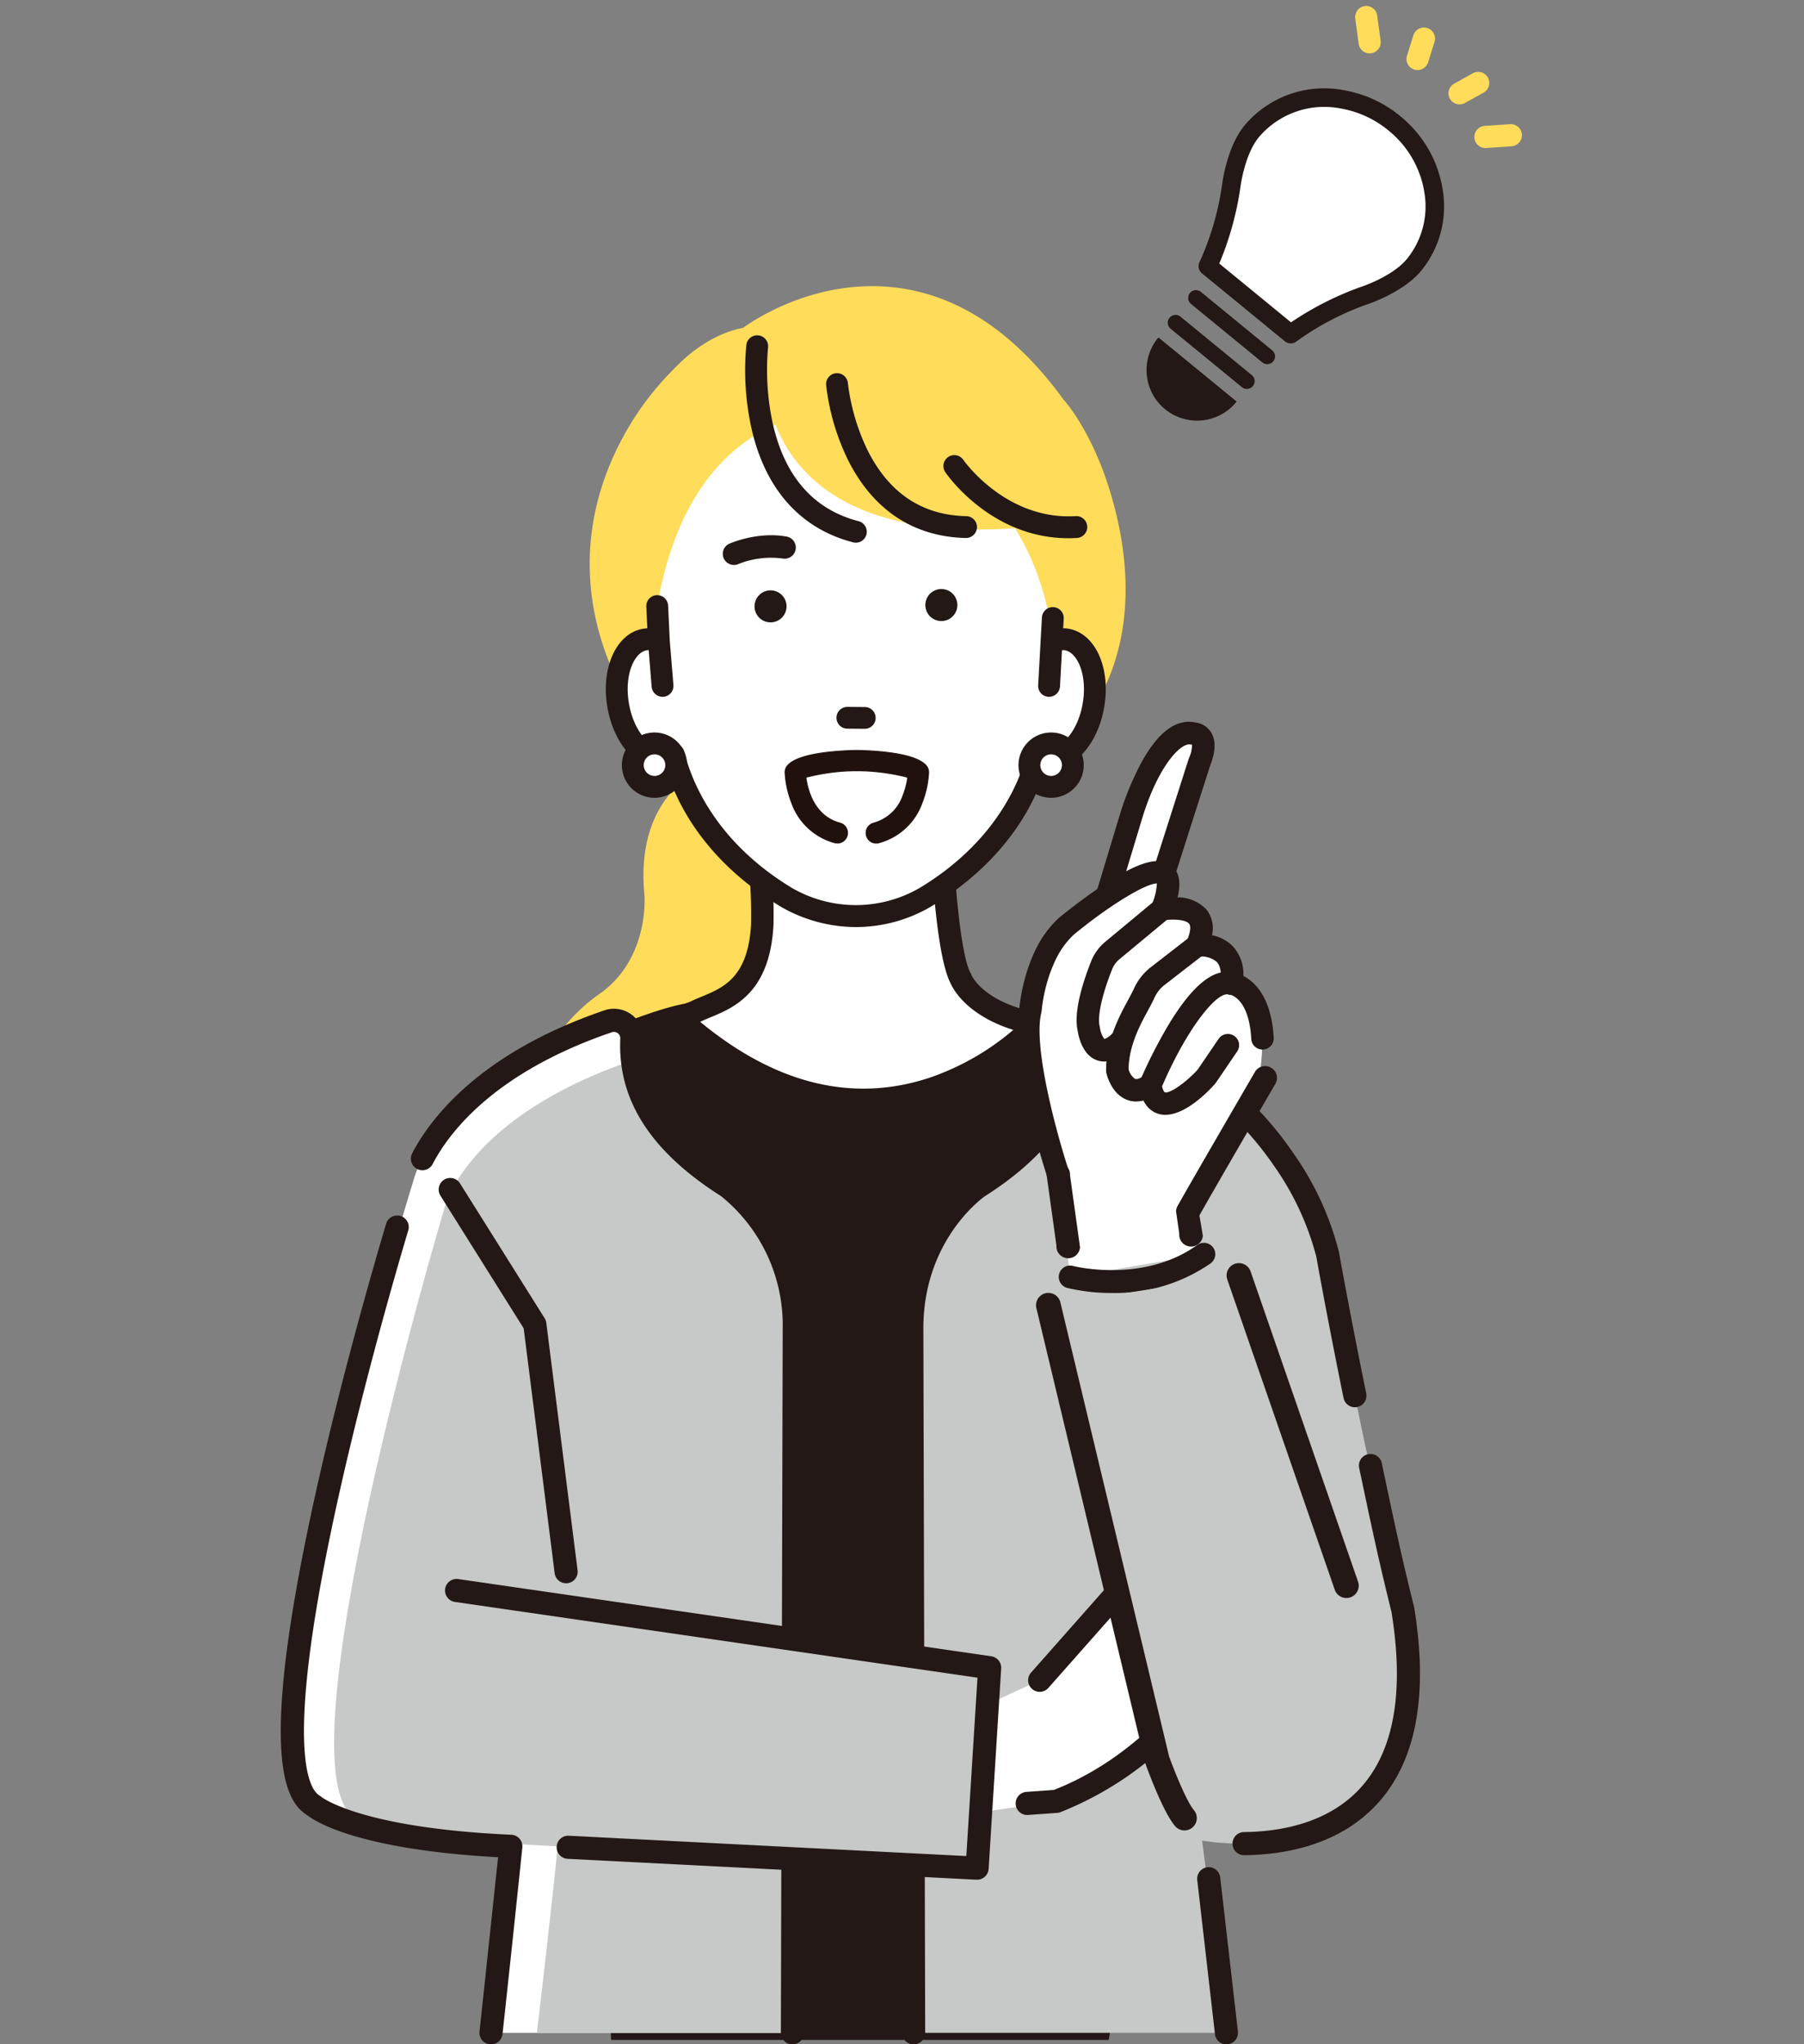<svg xmlns="http://www.w3.org/2000/svg" xmlns:xlink="http://www.w3.org/1999/xlink" width="302" height="342" viewBox="0 0 302 342">
  <rect x="0" y="0" width="302" height="342" fill="#808080" stroke="none"/>
  <defs>
    <clipPath id="clip-path">
      <rect id="長方形_5752" data-name="長方形 5752" width="302" height="342" transform="translate(1011 6468)" fill="#fff"/>
    </clipPath>
    <clipPath id="clip-path-2">
      <rect id="長方形_1000" data-name="長方形 1000" width="207.776" height="341.051" fill="none"/>
    </clipPath>
  </defs>
  <g id="マスクグループ_23" data-name="マスクグループ 23" transform="translate(-1011 -6468)" clip-path="url(#clip-path)">
    <g id="グループ_2728" data-name="グループ 2728" transform="translate(1058 6469)">
      <g id="グループ_297" data-name="グループ 297" clip-path="url(#clip-path-2)">
        <path id="パス_5604" data-name="パス 5604" d="M149.889,97.178C147,84.14,141.556,77.75,140.81,76.92c-7.892-10.887-17.078-17.158-27.3-18.637C99.96,56.321,89.23,63.428,87.143,64.928c-1.543.269-6.457,1.5-11.453,6.764A49.024,49.024,0,0,0,64.965,87.573c-3.854,9.121-6.441,23.494,3.124,40.175a1.572,1.572,0,0,0,.265.345,66.1,66.1,0,0,0,13.253,9.576c-2.42,1.358-12.507,6.069-10.954,22.121.01.1.879,10.242-7.07,16.252a29.39,29.39,0,0,0-8.934,9.528c-3.366,5.789-5.984,15.351.659,28.031a1.613,1.613,0,0,0,1.43.865h.04l44.349-1.108A1.614,1.614,0,0,0,102.7,211.7l-1.663-57.912a1.613,1.613,0,0,0-.534-1.155L86.766,140.27c1.555.7,3.189,1.367,4.9,1.97a52.127,52.127,0,0,0,17.346,3.078c10.492,0,22.569-3.464,34.727-14.256.027-.023.052-.048.077-.074.453-.459,11.027-11.489,6.076-33.811" transform="translate(-9.775 -11.064)" fill="#ffdc5a"/>
        <path id="パス_5605" data-name="パス 5605" d="M151.321,216.022c-4.532-5.667-15.289-7.992-15.744-8.088a1.971,1.971,0,0,0-.316-.037l-54.193-1.48c-1.943-.977-6.356-.633-20.276,5.26-3.4,1.44-6.461,4.584-8.9,7.8-1.841,2.61-4.027,6.17.839,4.5-5.919,3.438,5.29-3.909,0,0l-2.68-1.895A68.159,68.159,0,0,0,46.094,229l18.769,7.87L62.922,338.706c.324,3.938.75,34.785,1.194,40.936h83.3c.955-6.15,1.735-6.912,1.758-7.866l2.532-154.613a1.755,1.755,0,0,0-.384-1.141" transform="translate(-8.801 -39.334)" fill="#231815"/>
        <path id="パス_5606" data-name="パス 5606" d="M45.808,234.339a.082.082,0,0,0,0,.025v.017c.012.143.2.387.235,0s-.195-.18-.231-.04" transform="translate(-8.746 -44.71)" fill="#231815"/>
        <path id="パス_5607" data-name="パス 5607" d="M66.2,402.89l.563-32.976a1.7,1.7,0,0,0-.068-.469c-.33-.341-.51,33.92-.5,33.445" transform="translate(-12.64 -70.542)" fill="#231815"/>
        <path id="パス_5608" data-name="パス 5608" d="M49.188,224.242l1.456,1.03c.565-.854,1.179-1.734,1.841-2.609q-1.618.763-3.3,1.579" transform="translate(-9.392 -42.516)" fill="#231815"/>
        <path id="パス_5609" data-name="パス 5609" d="M96.343,185.638c.251-4.589-.552-10.575-1.04-18.4h30.887s.684,22.7,3.421,27.491c0,0,2.053,5.474,12.529,7.527,0,0-26.243,29.142-59.772-.964l2.766-1.088c3.69-1.857,10.562-2.738,11.209-14.563" transform="translate(-15.728 -31.932)" fill="#fff"/>
        <path id="パス_5610" data-name="パス 5610" d="M113.02,216.193c-13.3,0-24.475-7.159-32.158-14.058a1.665,1.665,0,0,1,.5-2.79l2.7-1.062c.57-.282,1.177-.532,1.818-.8,3.708-1.532,7.911-3.268,8.406-12.332a88.272,88.272,0,0,0-.5-10.981c-.178-2.163-.379-4.615-.542-7.226a1.666,1.666,0,0,1,1.663-1.769H125.8a1.666,1.666,0,0,1,1.665,1.616c.27,8.959,1.346,23.466,3.2,26.714a1.64,1.64,0,0,1,.113.241c.07.167,2.014,4.659,11.29,6.477a1.666,1.666,0,0,1,.918,2.749,45.009,45.009,0,0,1-18.032,11.276,38.149,38.149,0,0,1-11.932,1.943M85.145,201.438c12.729,10.61,25.717,13.87,38.642,9.688a42.922,42.922,0,0,0,14.609-8.375c-7.962-2.379-10.281-6.792-10.677-7.684-2.475-4.532-3.315-21.015-3.532-26.56h-27.5c.133,1.893.278,3.665.42,5.391a90.277,90.277,0,0,1,.5,11.436c-.611,11.159-6.538,13.609-10.46,15.23-.609.252-1.184.489-1.663.73a1.441,1.441,0,0,1-.139.062Zm-.4-1.631h0Z" transform="translate(-15.334 -31.539)" fill="#231815"/>
        <path id="パス_5611" data-name="パス 5611" d="M112.966,216.356c-13.705,0-25.128-7.674-32.3-14.112a1.868,1.868,0,0,1-.595-1.732,1.891,1.891,0,0,1,1.162-1.415l2.7-1.061c.556-.277,1.161-.527,1.8-.791,3.663-1.514,7.8-3.222,8.286-12.152a88.011,88.011,0,0,0-.5-10.952l-.006-.065c-.176-2.146-.375-4.578-.536-7.165a1.88,1.88,0,0,1,1.876-2h30.886a1.872,1.872,0,0,1,1.879,1.823c.269,8.937,1.337,23.4,3.174,26.615a1.857,1.857,0,0,1,.128.273c.074.178,1.994,4.552,11.132,6.342a1.88,1.88,0,0,1,1.035,3.1A45.233,45.233,0,0,1,124.967,214.4a38.525,38.525,0,0,1-12,1.952ZM94.858,165.341a1.451,1.451,0,0,0-1.449,1.542c.16,2.582.36,5.013.536,7.156l.006.066a88.169,88.169,0,0,1,.5,11.01c-.5,9.2-4.771,10.963-8.537,12.519-.647.267-1.245.515-1.8.792l-2.714,1.068a1.465,1.465,0,0,0-.9,1.094,1.446,1.446,0,0,0,.46,1.338c7.114,6.388,18.444,14,32.012,14h0A38.069,38.069,0,0,0,124.835,214a44.751,44.751,0,0,0,17.939-11.215,1.453,1.453,0,0,0-.8-2.4c-9.359-1.833-11.366-6.41-11.447-6.6a1.458,1.458,0,0,0-.1-.217c-1.876-3.284-2.96-17.835-3.231-26.815a1.444,1.444,0,0,0-1.451-1.408Zm17.959,47.713c-9.344,0-18.674-3.845-27.86-11.5a.214.214,0,0,1,.058-.363l.2-.08c.041-.016.082-.035.121-.054.489-.245,1.066-.485,1.678-.737,3.873-1.6,9.726-4.018,10.328-15.044a89.84,89.84,0,0,0-.5-11.406c-.142-1.727-.288-3.5-.42-5.394a.215.215,0,0,1,.214-.228h27.5a.215.215,0,0,1,.214.206c.2,5.064,1.034,21.938,3.506,26.466.386.866,2.67,5.226,10.552,7.582a.213.213,0,0,1,.078.366,43.409,43.409,0,0,1-14.684,8.416,35.515,35.515,0,0,1-10.985,1.775m-27.312-11.6c12.578,10.376,25.416,13.546,38.165,9.421a42.936,42.936,0,0,0,14.243-8.078c-7.762-2.435-10.055-6.822-10.441-7.688-2.414-4.421-3.277-19.8-3.542-26.433H96.867c.128,1.807.267,3.5.4,5.159a90.177,90.177,0,0,1,.5,11.465c-.617,11.294-6.62,13.774-10.592,15.415-.6.25-1.175.486-1.648.724l-.029.015m-.812-1.48a.216.216,0,0,1-.216-.214.213.213,0,0,1,.213-.214h0a.214.214,0,0,1,0,.428" transform="translate(-15.284 -31.489)" fill="#231815"/>
        <path id="パス_5612" data-name="パス 5612" d="M121.181,165.1c13.392-8.1,17.645-18.917,18.835-23.87a4.067,4.067,0,0,0,1.492.591c3.4.571,6.9-3.407,7.826-8.885s-1.083-10.387-4.48-10.96a4.239,4.239,0,0,0-2.345.309C139.665,94.771,115,83.223,109.541,83.77c-5.463-.547-27.626,0-33.247,32.608l.281,5.9a4.245,4.245,0,0,0-2.347-.309c-3.4.574-5.4,5.482-4.479,10.96s4.426,9.456,7.824,8.885a4.069,4.069,0,0,0,1.494-.591C80.255,146.18,84.509,157,97.9,165.1a23.309,23.309,0,0,0,23.28,0" transform="translate(-13.275 -15.976)" fill="#fff"/>
        <path id="パス_5613" data-name="パス 5613" d="M125.7,65.69l-25.552,4.535s-4.913,36.5,49.781,28.858c0,0-3.848-32.607-24.23-33.393" transform="translate(-19.101 -12.543)" fill="#ffdc5a"/>
        <path id="パス_5614" data-name="パス 5614" d="M114.249,102.585a1.613,1.613,0,1,0,.812-3.123c-7.5-1.95-12.351-7.387-14.431-16.159a42.388,42.388,0,0,1-.872-13.122,1.614,1.614,0,1,0-3.2-.388,44.952,44.952,0,0,0,.915,14.166c2.33,9.937,8.133,16.378,16.78,18.627" transform="translate(-18.398 -13.055)" fill="#231815"/>
        <path id="パス_5615" data-name="パス 5615" d="M114.606,102.8a1.81,1.81,0,0,1-.461-.059c-8.73-2.27-14.586-8.766-16.934-18.785a45.126,45.126,0,0,1-.919-14.239,1.827,1.827,0,1,1,3.628.439,42.448,42.448,0,0,0,.868,13.047c2.061,8.689,6.864,14.074,14.277,16a1.827,1.827,0,0,1-.459,3.6M98.1,68.536a1.4,1.4,0,0,0-1.387,1.231,44.662,44.662,0,0,0,.911,14.091c2.311,9.855,8.06,16.242,16.625,18.469h0a1.421,1.421,0,0,0,1.707-1,1.4,1.4,0,0,0-1-1.707c-7.579-1.972-12.486-7.461-14.586-16.317a42.932,42.932,0,0,1-.877-13.2,1.4,1.4,0,0,0-1.221-1.558,1.356,1.356,0,0,0-.172-.011" transform="translate(-18.348 -13.005)" fill="#231815"/>
        <path id="パス_5616" data-name="パス 5616" d="M136.349,100.107c-7.468-.149-13.093-3.9-16.717-11.153a35.378,35.378,0,0,1-3.316-11.333,1.613,1.613,0,0,0-3.215.269,38.037,38.037,0,0,0,3.6,12.417c4.14,8.349,10.912,12.853,19.583,13.026h.033a1.613,1.613,0,0,0,.032-3.227" transform="translate(-21.595 -14.539)" fill="#231815"/>
        <path id="パス_5617" data-name="パス 5617" d="M136.268,103.5c-8.794-.176-15.631-4.721-19.809-13.146a38.369,38.369,0,0,1-3.621-12.494,1.828,1.828,0,0,1,3.642-.305,35.5,35.5,0,0,0,3.294,11.256c3.586,7.175,9.147,10.887,16.529,11.035a1.828,1.828,0,0,1,1.791,1.864,1.837,1.837,0,0,1-1.826,1.79M114.66,76.306c-.039,0-.079,0-.118,0a1.4,1.4,0,0,0-1.278,1.511,37.882,37.882,0,0,0,3.578,12.341c4.1,8.272,10.809,12.735,19.4,12.906h0a1.413,1.413,0,0,0,1.427-1.371,1.4,1.4,0,0,0-1.371-1.427c-7.554-.151-13.241-3.943-16.9-11.272a35.272,35.272,0,0,1-3.337-11.41,1.4,1.4,0,0,0-1.393-1.283" transform="translate(-21.544 -14.488)" fill="#231815"/>
        <path id="パス_5618" data-name="パス 5618" d="M159.32,103.355c-11.853.718-18.928-9.409-19-9.512a1.613,1.613,0,0,0-2.668,1.815c.314.463,7.591,10.963,20.418,10.963q.71,0,1.443-.044a1.614,1.614,0,0,0-.2-3.222" transform="translate(-26.231 -17.784)" fill="#231815"/>
        <path id="パス_5619" data-name="パス 5619" d="M158.022,106.783c-12.926,0-20.289-10.6-20.6-11.056a1.828,1.828,0,0,1,3.023-2.056c.069.1,7.093,10.126,18.807,9.42a1.827,1.827,0,1,1,.222,3.648c-.49.029-.979.044-1.456.044M138.936,93.3a1.4,1.4,0,0,0-1.156,2.185c.3.443,7.54,10.868,20.243,10.868.468,0,.949-.014,1.43-.043a1.4,1.4,0,1,0-.17-2.794c-11.977.733-19.116-9.5-19.186-9.605a1.4,1.4,0,0,0-1.16-.611" transform="translate(-26.18 -17.734)" fill="#231815"/>
        <path id="パス_5620" data-name="パス 5620" d="M144.737,127.72a5.528,5.528,0,0,0-1.085-.068l.1-1.842a1.614,1.614,0,0,0-3.222-.178l-.629,11.354a1.613,1.613,0,0,0,1.522,1.7l.091,0a1.612,1.612,0,0,0,1.609-1.524l.347-6.26a2.29,2.29,0,0,1,.732,0c2.156.364,3.983,4.193,3.157,9.1s-3.808,7.924-5.962,7.564a2.459,2.459,0,0,1-.9-.366,1.614,1.614,0,0,0-2.43.988c-1.172,4.883-5.283,15.117-18.069,22.847a21.511,21.511,0,0,1-21.641.019c-12.82-7.751-16.929-17.983-18.1-22.866a1.614,1.614,0,0,0-2.432-.987,2.437,2.437,0,0,1-.9.364c-2.158.364-5.138-2.654-5.966-7.561s1-8.738,3.153-9.1a2.289,2.289,0,0,1,.568-.015l.52,6.317a1.612,1.612,0,0,0,1.606,1.481c.045,0,.089,0,.134-.006a1.614,1.614,0,0,0,1.476-1.74l-.611-7.419-.28-5.881a1.613,1.613,0,1,0-3.223.153l.183,3.851a5.507,5.507,0,0,0-.907.075c-4.34.734-6.888,6.365-5.8,12.82s5.341,10.941,9.688,10.208l.126-.023c1.76,6.05,6.6,15.536,19.054,23.066a24.939,24.939,0,0,0,12.612,3.419,24.58,24.58,0,0,0,12.379-3.394c12.489-7.55,17.332-17.04,19.095-23.091l.13.024c4.34.73,8.594-3.755,9.684-10.209s-1.461-12.086-5.806-12.82" transform="translate(-12.893 -23.315)" fill="#231815"/>
        <path id="パス_5621" data-name="パス 5621" d="M109.205,177.373a25.3,25.3,0,0,1-12.728-3.452c-12.937-7.821-17.506-17.693-19.089-23-4.446.7-8.769-3.848-9.874-10.392-1.107-6.574,1.518-12.313,5.977-13.067a5.9,5.9,0,0,1,.718-.074l-.172-3.632a1.827,1.827,0,1,1,3.65-.173l.28,5.882.611,7.412a1.828,1.828,0,0,1-1.672,1.971,1.841,1.841,0,0,1-1.972-1.672l-.5-6.132a2.176,2.176,0,0,0-.334.023c-2.055.346-3.783,4.069-2.977,8.854s3.665,7.739,5.718,7.387a2.228,2.228,0,0,0,.82-.334,1.828,1.828,0,0,1,2.754,1.117c1,4.167,4.754,14.723,18,22.733a21.349,21.349,0,0,0,21.425-.021c13.213-7.989,16.967-18.544,17.968-22.712a1.827,1.827,0,0,1,2.752-1.118,2.256,2.256,0,0,0,.826.336c2.049.337,4.906-2.606,5.714-7.389s-.925-8.506-2.982-8.854a1.979,1.979,0,0,0-.493-.019l-.337,6.08a1.843,1.843,0,0,1-1.926,1.723,1.826,1.826,0,0,1-1.723-1.926l.629-11.354a1.827,1.827,0,0,1,3.649.2l-.089,1.613a5.639,5.639,0,0,1,.892.074h0c4.46.755,7.087,6.494,5.981,13.066-1.105,6.547-5.438,11.1-9.875,10.394-1.584,5.311-6.16,15.188-19.134,23.031a24.845,24.845,0,0,1-12.489,3.424M77.539,150.46a.212.212,0,0,1,.2.154c1.515,5.2,5.991,15.1,18.959,22.943a24.826,24.826,0,0,0,12.5,3.388,24.408,24.408,0,0,0,12.271-3.366c13-7.857,17.481-17.761,19-22.966a.21.21,0,0,1,.244-.15l.127.023c4.218.71,8.366-3.7,9.437-10.033s-1.407-11.859-5.63-12.574a5.43,5.43,0,0,0-1.041-.066.189.189,0,0,1-.161-.064.216.216,0,0,1-.061-.161l.1-1.842a1.4,1.4,0,1,0-2.8-.155l-.629,11.354a1.4,1.4,0,0,0,1.321,1.475l.078,0a1.4,1.4,0,0,0,1.4-1.322l.348-6.26a.212.212,0,0,1,.18-.2,2.522,2.522,0,0,1,.8,0c2.256.381,4.18,4.314,3.334,9.347s-3.942,8.118-6.21,7.739a2.682,2.682,0,0,1-.982-.4,1.4,1.4,0,0,0-2.108.857c-1.013,4.219-4.811,14.905-18.167,22.98a21.791,21.791,0,0,1-21.867.016c-13.382-8.091-17.181-18.777-18.193-23a1.4,1.4,0,0,0-2.109-.856,2.645,2.645,0,0,1-.977.394c-2.253.383-5.362-2.7-6.212-7.737s1.074-8.967,3.328-9.348a2.511,2.511,0,0,1,.621-.017.215.215,0,0,1,.195.2l.519,6.318a1.4,1.4,0,0,0,2.463.79,1.389,1.389,0,0,0,.327-1.02l-.61-7.419-.28-5.889a1.4,1.4,0,0,0-2.8.133l.183,3.852a.212.212,0,0,1-.058.158.215.215,0,0,1-.155.066,5.3,5.3,0,0,0-.871.072c-4.222.714-6.693,6.236-5.626,12.574s5.22,10.746,9.442,10.031l.122-.022a.227.227,0,0,1,.04,0" transform="translate(-12.843 -23.264)" fill="#231815"/>
        <path id="パス_5622" data-name="パス 5622" d="M80.113,156.138a3.634,3.634,0,1,1-3.634-3.635,3.632,3.632,0,0,1,3.634,3.635" transform="translate(-13.909 -29.119)" fill="#fff"/>
        <path id="パス_5623" data-name="パス 5623" d="M76.1,161a5.248,5.248,0,1,1,5.247-5.248A5.254,5.254,0,0,1,76.1,161m0-7.269a2.021,2.021,0,1,0,2.019,2.021,2.024,2.024,0,0,0-2.019-2.021" transform="translate(-13.528 -28.738)" fill="#231815"/>
        <path id="パス_5624" data-name="パス 5624" d="M76.048,161.168a5.462,5.462,0,1,1,5.461-5.461,5.467,5.467,0,0,1-5.461,5.461m0-10.5a5.034,5.034,0,1,0,5.033,5.035,5.04,5.04,0,0,0-5.033-5.035m0,7.269a2.235,2.235,0,1,1,2.234-2.235,2.238,2.238,0,0,1-2.234,2.235m0-4.042a1.807,1.807,0,1,0,1.806,1.807,1.809,1.809,0,0,0-1.806-1.807" transform="translate(-13.478 -28.688)" fill="#231815"/>
        <path id="パス_5625" data-name="パス 5625" d="M162.177,156.138a3.634,3.634,0,1,1-3.634-3.635,3.634,3.634,0,0,1,3.634,3.635" transform="translate(-29.579 -29.119)" fill="#fff"/>
        <path id="パス_5626" data-name="パス 5626" d="M158.161,161a5.248,5.248,0,1,1,5.247-5.248A5.254,5.254,0,0,1,158.161,161m0-7.269a2.021,2.021,0,1,0,2.02,2.021,2.023,2.023,0,0,0-2.02-2.021" transform="translate(-29.198 -28.738)" fill="#231815"/>
        <path id="パス_5627" data-name="パス 5627" d="M158.111,161.168a5.462,5.462,0,1,1,5.461-5.461,5.467,5.467,0,0,1-5.461,5.461m0-10.5a5.034,5.034,0,1,0,5.034,5.035,5.039,5.039,0,0,0-5.034-5.035m0,7.269a2.235,2.235,0,1,1,2.235-2.235,2.238,2.238,0,0,1-2.235,2.235m0-4.042a1.807,1.807,0,1,0,1.807,1.807,1.809,1.809,0,0,0-1.807-1.807" transform="translate(-29.147 -28.688)" fill="#231815"/>
        <path id="パス_5628" data-name="パス 5628" d="M75.287,237.573c-14.527-9.2-16.3-18.446-16.018-24.667a3,3,0,0,0-3.965-2.977c-28.337,9.663-32.528,26.428-32.528,26.428s-30.037,97.1-16.765,104.78c0,0,6.272,5.629,33.006,6.824C37.437,363.25,35.7,379.17,35.7,379.17H86.157l.307-117.847c0-16.066-11.176-23.75-11.176-23.75" transform="translate(-0.501 -40.053)" fill="#fff"/>
        <path id="パス_5629" data-name="パス 5629" d="M76.895,239.074c-14.527-9.2-14.722-13.157-14.442-19.378.1-2.116.608-2.43-1.4-1.746-28.337,9.663-31.609,24.972-31.609,24.972S1.332,337.049,14.6,344.734c0,0,7.146,3.534,33.879,4.728-1.58,15.289-3.493,31.209-3.493,31.209H87.765l.307-117.847c0-16.066-11.176-23.75-11.176-23.75" transform="translate(-2.109 -41.554)" fill="#c7c8c8"/>
        <path id="パス_5630" data-name="パス 5630" d="M212.759,308.165c-6.985-27.941-12.574-59.375-12.574-59.375s-5.753-28.568-40.45-39.682a1.642,1.642,0,0,0-2.124,1.773c.675,5.481.3,16.316-15.861,26.552,0,0-11.176,7.684-11.176,23.75l.307,117.847h52.365l-4.069-32.174c2.453.439,41.022,6.627,33.582-38.691" transform="translate(-24.932 -39.912)" fill="#c7c8c8"/>
        <path id="パス_5631" data-name="パス 5631" d="M35.2,388.819a2.165,2.165,0,0,1-.269-.018,1.936,1.936,0,0,1-1.65-2.183c.017-.119,1.6-14.958,3.1-29.112-23.572-1.3-30.7-6.036-31.992-7.071-3.7-2.275-7.591-9.732-.18-46.188,4.583-22.546,11.43-46.033,13.42-52.695a1.934,1.934,0,1,1,3.705,1.108C19.355,259.282,12.548,282.63,8,305.017c-7.263,35.733-3,41.3-1.519,42.162a1.934,1.934,0,0,1,.323.234c.035.028,6.528,5.2,31.8,6.331a1.933,1.933,0,0,1,1.837,2.131c-1.565,15.147-3.308,31.151-3.325,31.276a1.934,1.934,0,0,1-1.913,1.668" transform="translate(0 -47.768)" fill="#231815"/>
        <path id="パス_5632" data-name="パス 5632" d="M90.8,380.648h-.006a1.934,1.934,0,0,1-1.928-1.939l.307-117.846a27.757,27.757,0,0,0-10.317-22.135c-11.817-7.5-17.337-16.12-16.875-26.364a1.064,1.064,0,0,0-1.409-1.06c-19.56,6.671-27.186,16.664-29.991,22.028a1.934,1.934,0,1,1-3.427-1.793c3.072-5.875,11.337-16.791,32.17-23.9a4.932,4.932,0,0,1,6.522,4.895c-.146,3.214-.587,13,15.12,22.946.021.013.041.026.061.04.491.337,12.015,8.454,12.015,25.344l-.307,117.851a1.934,1.934,0,0,1-1.934,1.929" transform="translate(-5.142 -39.597)" fill="#231815"/>
        <path id="パス_5633" data-name="パス 5633" d="M130.425,380.507a1.933,1.933,0,0,1-1.934-1.929l-.307-117.847c0-16.895,11.524-25.011,12.014-25.348.02-.015.04-.028.061-.04,11.088-7.023,16.127-15.327,14.976-24.681a3.576,3.576,0,0,1,4.633-3.852c18.45,5.91,28.808,16.73,34.248,24.767a49.617,49.617,0,0,1,7.508,16.376c.026.142,1.807,10.133,4.561,23.633a1.934,1.934,0,0,1-3.79.773c-2.765-13.551-4.553-23.586-4.572-23.686a46.941,46.941,0,0,0-7.013-15.079c-5.056-7.414-14.646-17.385-31.686-22.959,1.143,10.769-4.492,20.171-16.76,27.951-.672.476-10.314,7.559-10.314,22.141l.307,117.841a1.933,1.933,0,0,1-1.928,1.939Z" transform="translate(-24.476 -39.456)" fill="#231815"/>
        <path id="パス_5634" data-name="パス 5634" d="M198.882,366.559a1.934,1.934,0,0,1-.019-3.868c6.124-.063,14.567-1.5,20.017-7.984,5.209-6.2,6.776-15.92,4.658-28.9-2.039-8.16-3.269-13.976-4.826-21.331l-.583-2.758a1.934,1.934,0,0,1,3.783-.8l.585,2.761c1.553,7.341,2.78,13.138,4.813,21.272.013.052.023.1.032.156,2.328,14.18.477,24.977-5.5,32.09-6.395,7.61-16,9.292-22.938,9.363Z" transform="translate(-37.606 -57.165)" fill="#231815"/>
        <path id="パス_5635" data-name="パス 5635" d="M194.517,414.537a1.933,1.933,0,0,1-1.914-1.68l-2.969-25.808a1.934,1.934,0,0,1,3.834-.509l2.969,25.808a1.935,1.935,0,0,1-1.663,2.172,2,2,0,0,1-.257.017" transform="translate(-36.206 -73.486)" fill="#231815"/>
        <path id="パス_5636" data-name="パス 5636" d="M116.848,148.421a1.6,1.6,0,0,1,.025-3.2l2.917.023a1.6,1.6,0,1,1-.025,3.195Z" transform="translate(-22.009 -27.73)" fill="#231815"/>
        <path id="パス_5637" data-name="パス 5637" d="M119.711,148.614l-2.918-.023a1.821,1.821,0,0,1,.03-3.642l2.917.023a1.822,1.822,0,0,1,.675,3.507,1.826,1.826,0,0,1-.7.134m-3.867-2.824a1.375,1.375,0,0,0,.953,2.354l2.918.023a1.374,1.374,0,0,0,.021-2.748l-2.917-.023a1.369,1.369,0,0,0-.532.1,1.383,1.383,0,0,0-.443.293m.947,2.579,0,0Z" transform="translate(-21.956 -27.677)" fill="#231815"/>
        <path id="パス_5638" data-name="パス 5638" d="M133.378,123.274a2.679,2.679,0,1,0,2.659-2.7,2.68,2.68,0,0,0-2.659,2.7" transform="translate(-25.468 -23.023)" fill="#231815"/>
        <path id="パス_5639" data-name="パス 5639" d="M98.033,123.548a2.679,2.679,0,1,0,2.658-2.7,2.679,2.679,0,0,0-2.658,2.7" transform="translate(-18.719 -23.075)" fill="#231815"/>
        <path id="パス_5640" data-name="パス 5640" d="M98.959,109.46a14.637,14.637,0,0,1,3.245.226,1.864,1.864,0,0,1-.686,3.663,14.708,14.708,0,0,0-7.485.932,1.864,1.864,0,0,1-1.515-3.405,19.133,19.133,0,0,1,6.441-1.416" transform="translate(-17.454 -20.898)" fill="#231815"/>
        <path id="パス_5641" data-name="パス 5641" d="M170.3,323.792l-16.066,18.162-9.081,4.191-2.794,18.163,14.67-2.1a54.76,54.76,0,0,0,23.052-17.463Z" transform="translate(-27.183 -61.826)" fill="#fff"/>
        <path id="パス_5642" data-name="パス 5642" d="M153.992,364.038a1.934,1.934,0,0,1-.136-3.863l4.6-.328c11.5-4.468,19.028-13.048,21.229-15.8l-8.036-17.22-14.112,15.953a1.934,1.934,0,1,1-2.9-2.563l16.066-18.162a1.934,1.934,0,0,1,3.2.464l9.78,20.956a1.934,1.934,0,0,1-.172,1.933,56.258,56.258,0,0,1-23.943,18.155,1.911,1.911,0,0,1-.55.121l-4.89.349c-.048,0-.094,0-.14,0" transform="translate(-29.035 -61.369)" fill="#231815"/>
        <path id="パス_5643" data-name="パス 5643" d="M36.382,327.677l18.686,42.959,68.456,3.493,2.1-33.529Z" transform="translate(-6.947 -62.567)" fill="#c7c8c8"/>
        <path id="パス_5644" data-name="パス 5644" d="M123.069,375.607l-.1,0-68.457-3.493a1.934,1.934,0,0,1,.2-3.863l66.547,3.4,1.866-29.842L35.648,329.134a1.934,1.934,0,1,1,.555-3.828l89.237,12.923a1.935,1.935,0,0,1,1.653,2.035l-2.1,33.53a1.935,1.935,0,0,1-1.929,1.813" transform="translate(-6.49 -62.111)" fill="#231815"/>
        <path id="パス_5645" data-name="パス 5645" d="M54.012,310.186a1.935,1.935,0,0,1-1.917-1.691L46.91,267.53,32.993,245.364a1.934,1.934,0,1,1,3.275-2.057l14.145,22.527a1.941,1.941,0,0,1,.282.786l5.239,41.388a1.935,1.935,0,0,1-1.922,2.177" transform="translate(-6.243 -46.285)" fill="#231815"/>
        <path id="パス_5646" data-name="パス 5646" d="M184.779,150.451s2.892,0,.964,4.821l-11.088,34.71-7.231-2.892L174.4,164s4.581-14.938,10.375-13.55" transform="translate(-31.968 -28.71)" fill="#fff"/>
        <path id="パス_5647" data-name="パス 5647" d="M174.211,191.417a1.875,1.875,0,0,1-.7-.134l-7.231-2.892a1.88,1.88,0,0,1-1.1-2.29l6.98-23.089a49.889,49.889,0,0,1,3.15-7.625c2.88-5.487,6-7.924,9.286-7.248a3.549,3.549,0,0,1,2.577,1.519c.93,1.375.9,3.273-.1,5.8L176,190.109a1.878,1.878,0,0,1-1.79,1.308m-4.934-5.878,3.757,1.5,10.474-32.787c.014-.043.029-.085.045-.126a5.065,5.065,0,0,0,.519-2.256c-.052-.009-.106-.022-.176-.038-1.709-.41-5.489,3.626-8.14,12.273Z" transform="translate(-31.524 -28.265)" fill="#231815"/>
        <path id="パス_5648" data-name="パス 5648" d="M155.042,202.168s.672-9.121,5.975-13.942c0,0,22.052-18.292,16.027-2.865,0,0,9.257-1.662,5.883,6.052,0,0,6.741-.858,5.776,6.374,0,0,4.7.485,5.18,9.162,0,0,.019,8.409-2.391,12.747L181.384,235.98l2.679,7.084-22.381,3.794-1.994-17.145s-6.574-19.832-4.646-27.545" transform="translate(-29.536 -34.212)" fill="#fff"/>
        <path id="パス_5649" data-name="パス 5649" d="M190.234,196.064a6.788,6.788,0,0,0-1.836-5.048,6.666,6.666,0,0,0-3.407-1.776,5.088,5.088,0,0,0-.878-4.23,6.566,6.566,0,0,0-4.884-2.106c.5-2.073.5-4.2-1.144-5.392-2.116-1.526-5.562-.486-11.524,3.481-3.75,2.5-7.049,5.225-7.187,5.34-.023.018-.044.036-.065.056a17.8,17.8,0,0,0-4.061,5.718,27.693,27.693,0,0,0-1.688,4.782,30.285,30.285,0,0,0-.821,4.529c-.821,3.512-.273,9.365,1.631,17.4,1.215,5.128,2.588,9.482,2.982,10.7l3.772-.172a1.863,1.863,0,0,0-.094-.676c-1.781-5.374-6.079-20.609-4.607-26.5a1.9,1.9,0,0,0,.05-.316,26.1,26.1,0,0,1,.727-4.036,24.031,24.031,0,0,1,1.456-4.132,14.135,14.135,0,0,1,3.152-4.5c5.73-4.745,12.016-8.607,13.938-8.607h.014a9.558,9.558,0,0,1-.909,3.639,1.882,1.882,0,0,0,2.078,2.535c1.362-.236,3.651-.169,4.235.574.344.438.194,1.512-.4,2.873a1.886,1.886,0,0,0,1.947,2.62,4.11,4.11,0,0,1,3.034.845c.648.661.868,1.81.654,3.414a1.831,1.831,0,0,0,.364,1.457,1.749,1.749,0,0,0,1.278.66c.348.078,3.163.907,3.523,7.4a1.88,1.88,0,0,0,3.755-.21c-.376-6.757-3.174-9.349-5.082-10.333" transform="translate(-29.094 -33.766)" fill="#231815"/>
        <path id="パス_5650" data-name="パス 5650" d="M182.006,223.66a4.039,4.039,0,0,1-1.144-.159c-1.2-.35-2.729-1.417-3.225-4.51a1.881,1.881,0,0,1,.123-1.027,81.915,81.915,0,0,1,4.75-9.329c4.1-6.8,7.717-9.664,11.07-8.736a1.88,1.88,0,0,1-1,3.624c-1.944-.525-6.946,5.629-11.131,15.374.181.747.411.979.468,1,.826.241,3.527-1.634,5.5-3.809l3.54-5.2A1.88,1.88,0,0,1,194.064,213l-3.612,5.3a1.9,1.9,0,0,1-.15.193c-1.156,1.3-4.892,5.163-8.3,5.163" transform="translate(-33.914 -38.137)" fill="#231815"/>
        <path id="パス_5651" data-name="パス 5651" d="M175.815,219.95a4.307,4.307,0,0,1-1.612-.307c-2.546-1.02-3.306-4.112-3.383-4.461a1.85,1.85,0,0,1-.046-.411c0-5,2.225-9.117,3.7-11.839.394-.73.735-1.361.974-1.888a9.45,9.45,0,0,1,2.812-3.565l6.591-5.108a1.88,1.88,0,0,1,2.3,2.972l-6.591,5.108a5.68,5.68,0,0,0-1.69,2.142c-.294.649-.681,1.366-1.092,2.127-1.342,2.482-3.172,5.865-3.242,9.815a2.78,2.78,0,0,0,1.07,1.619c.312.122.874-.062,1.54-.506a1.88,1.88,0,0,1,2.086,3.129,6.149,6.149,0,0,1-3.415,1.173" transform="translate(-32.608 -36.656)" fill="#231815"/>
        <path id="パス_5652" data-name="パス 5652" d="M169.295,211.835a3.609,3.609,0,0,1-1.213-.211c-2.455-.87-3.092-4.035-3.222-4.9-.726-3.146.823-8.086,2.26-11.694a8.087,8.087,0,0,1,2.344-3.223l8.286-6.876a1.88,1.88,0,0,1,2.4,2.894l-8.287,6.876a4.32,4.32,0,0,0-1.252,1.72c-1.688,4.239-2.485,7.877-2.081,9.5a1.81,1.81,0,0,1,.04.207,4.117,4.117,0,0,0,.751,1.939,3.188,3.188,0,0,0,1.274-.867,1.88,1.88,0,0,1,2.581,2.734,5.844,5.844,0,0,1-3.883,1.906m.066-3.745h0Z" transform="translate(-31.443 -35.228)" fill="#231815"/>
        <path id="パス_5653" data-name="パス 5653" d="M187.766,249.425a1.98,1.98,0,0,0,1.972-1.828l-.579-3.387c2.309-4.117,12.612-21.835,12.719-22.019a1.98,1.98,0,0,0-3.423-1.991c-.455.782-11.147,19.171-12.969,22.468a1.961,1.961,0,0,0-.242.806l.545,3.82a1.98,1.98,0,0,0,1.824,2.125c.051,0,.1.006.154.006" transform="translate(-35.371 -41.857)" fill="#231815"/>
        <path id="パス_5654" data-name="パス 5654" d="M162.08,255.191a1.98,1.98,0,0,0,1.973-1.834l-1.675-12.038a1.98,1.98,0,0,0-3.949-.292l1.675,12.037a1.98,1.98,0,0,0,1.828,2.121c.049,0,.1.006.148.006" transform="translate(-30.251 -45.672)" fill="#231815"/>
        <path id="パス_5655" data-name="パス 5655" d="M169.926,264.173a31.711,31.711,0,0,1-7.531-.849,1.9,1.9,0,0,1,.974-3.674c.116.031,11.751,2.982,20.788-3.5a1.9,1.9,0,1,1,2.214,3.088,28.036,28.036,0,0,1-16.446,4.935" transform="translate(-30.739 -48.842)" fill="#231815"/>
        <path id="パス_5656" data-name="パス 5656" d="M178.88,349.964,158.833,267.5l31.891-5.011,17.313,64.695Z" transform="translate(-30.328 -50.121)" fill="#c7c8c8"/>
        <path id="パス_5657" data-name="パス 5657" d="M181.126,356.065a2.055,2.055,0,0,1-1.567-.721c-1.97-2.3-4.454-9.036-4.932-10.362a2.135,2.135,0,0,1-.065-.218l-18.224-76.085a2.064,2.064,0,1,1,4.015-.961l18.2,75.972c1.02,2.816,3.011,7.647,4.143,8.969a2.064,2.064,0,0,1-1.566,3.407" transform="translate(-29.841 -50.816)" fill="#231815"/>
        <path id="パス_5658" data-name="パス 5658" d="M215.76,316a2.064,2.064,0,0,1-1.95-1.389l-18-51.937a2.064,2.064,0,0,1,3.9-1.351l18,51.937a2.062,2.062,0,0,1-1.274,2.625,2.036,2.036,0,0,1-.676.115" transform="translate(-37.367 -49.633)" fill="#231815"/>
        <path id="パス_5659" data-name="パス 5659" d="M116.4,153.952l-.006.278-.062-.278c-3.581.072-9.847.5-11.58,2.565a1.7,1.7,0,0,0-.4,1.133,16.066,16.066,0,0,0,1.076,4.988A10.567,10.567,0,0,0,112.7,169.4a1.731,1.731,0,0,0,.427.054,1.7,1.7,0,0,0,.426-3.346c-4.361-1.129-5.45-5.574-5.721-7.654a33.508,33.508,0,0,1,17.061,0,12.929,12.929,0,0,1-.785,3.013,7.181,7.181,0,0,1-4.93,4.645,1.7,1.7,0,1,0,.853,3.291,10.567,10.567,0,0,0,7.272-6.765,16.072,16.072,0,0,0,1.075-4.987,1.7,1.7,0,0,0-.4-1.134c-1.733-2.063-8-2.493-11.581-2.565" transform="translate(-19.926 -29.396)" fill="#21110d"/>
        <path id="パス_5660" data-name="パス 5660" d="M119.588,169.519a1.78,1.78,0,0,1-.445-3.5,7.1,7.1,0,0,0,4.875-4.6,12.818,12.818,0,0,0,.771-2.93,33.624,33.624,0,0,0-16.886,0c.263,1.94,1.337,6.406,5.654,7.524a1.78,1.78,0,0,1-.892,3.446,10.644,10.644,0,0,1-7.325-6.814,16.152,16.152,0,0,1-1.082-5.015,1.778,1.778,0,0,1,.417-1.187c1.753-2.087,8.045-2.52,11.639-2.593a.119.119,0,0,1,.036.008.106.106,0,0,1,.035-.008c3.6.073,9.887.506,11.641,2.594a1.77,1.77,0,0,1,.416,1.186,16.151,16.151,0,0,1-1.081,5.015,10.642,10.642,0,0,1-7.326,6.814,1.769,1.769,0,0,1-.447.057m-3.246-12.264a33.167,33.167,0,0,1,8.564,1.107.078.078,0,0,1,.05.085,13.066,13.066,0,0,1-.79,3.032,7.256,7.256,0,0,1-4.984,4.693,1.621,1.621,0,0,0,.405,3.19,1.658,1.658,0,0,0,.408-.052,10.492,10.492,0,0,0,7.218-6.718,15.968,15.968,0,0,0,1.07-4.959,1.618,1.618,0,0,0-.379-1.081c-1.7-2.025-7.862-2.459-11.442-2.536l0,.2a.08.08,0,0,1-.071.078.081.081,0,0,1-.086-.062l-.049-.215c-3.578.076-9.753.508-11.456,2.536a1.617,1.617,0,0,0-.379,1.08,15.948,15.948,0,0,0,1.07,4.96,10.491,10.491,0,0,0,7.217,6.718,1.658,1.658,0,0,0,.408.052,1.621,1.621,0,0,0,.405-3.19c-4.458-1.155-5.527-5.783-5.78-7.719a.08.08,0,0,1,.05-.085,32.938,32.938,0,0,1,8.554-1.112" transform="translate(-19.907 -29.377)" fill="#21110d"/>
        <path id="パス_5661" data-name="パス 5661" d="M248.547,28.416a1.941,1.941,0,0,0,.4.017l4.256-.29a1.853,1.853,0,1,0-.25-3.7l-4.257.289a1.853,1.853,0,0,0-.15,3.68" transform="translate(-47.157 -4.667)" fill="#ffdc5a"/>
        <path id="パス_5662" data-name="パス 5662" d="M243.2,19.048a1.846,1.846,0,0,0,1.171-.212l3.123-1.732a1.853,1.853,0,0,0-1.8-3.24L242.574,15.6a1.852,1.852,0,0,0,.625,3.452" transform="translate(-46.135 -2.603)" fill="#ffdc5a"/>
        <path id="パス_5663" data-name="パス 5663" d="M224.46,7.915a1.855,1.855,0,0,0,2.111-2.078L226,1.605a1.852,1.852,0,0,0-3.671.494L222.9,6.33a1.851,1.851,0,0,0,1.561,1.585" transform="translate(-42.449 0)" fill="#ffdc5a"/>
        <path id="パス_5664" data-name="パス 5664" d="M234.51,11.555a1.854,1.854,0,0,0,2.04-1.277l1.07-3.408a1.852,1.852,0,1,0-3.534-1.112l-1.071,3.408a1.853,1.853,0,0,0,1.212,2.324,1.879,1.879,0,0,0,.283.065" transform="translate(-44.476 -0.852)" fill="#ffdc5a"/>
        <path id="パス_5665" data-name="パス 5665" d="M223.555,23.933c7.472,6.121,8.926,16.7,3.247,23.635-2.828,3.451-8.332,5.188-8.332,5.188s-7.2,2.481-11.578,6.37l-6.591-5.4-1.382-1.133-6.592-5.4c2.952-5.057,3.968-12.6,3.968-12.6s.621-5.74,3.449-9.19c5.68-6.931,16.341-7.587,23.812-1.465" transform="translate(-36.723 -3.769)" fill="#231815"/>
        <path id="パス_5666" data-name="パス 5666" d="M199.159,24.62c-2.753,3.357-3.421,9.184-3.434,9.286a48.471,48.471,0,0,1-3.9,13.253l13.886,11.378a48.491,48.491,0,0,1,12.27-6.443c.056-.018,5.638-1.82,8.389-5.178a15.47,15.47,0,0,0,3.278-12.059,18.248,18.248,0,0,0-6.621-11.615h0a18.63,18.63,0,0,0-8.6-3.972,15.975,15.975,0,0,0-15.265,5.35" transform="translate(-36.628 -3.629)" fill="#fff"/>
        <path id="パス_5667" data-name="パス 5667" d="M190.075,46.1a47,47,0,0,0,3.743-12.732c.029-.26.749-6.405,3.775-10.1a17.406,17.406,0,0,1,16.731-5.895,20.227,20.227,0,0,1,9.321,4.3,19.794,19.794,0,0,1,7.176,12.6,17,17,0,0,1-3.616,13.252c-3.056,3.729-9.061,5.656-9.085,5.663a46.774,46.774,0,0,0-11.819,6.2,1.55,1.55,0,0,1-1.938-.022L190.478,47.993a1.551,1.551,0,0,1-.4-1.9m27.07,4.153c.052-.017,5.221-1.706,7.661-4.684A13.934,13.934,0,0,0,227.748,34.7a16.7,16.7,0,0,0-6.07-10.626,17.125,17.125,0,0,0-7.887-3.644,14.346,14.346,0,0,0-13.8,4.8c-2.446,2.984-3.085,8.421-3.1,8.511a52.249,52.249,0,0,1-3.514,12.614l12.01,9.841a51.965,51.965,0,0,1,11.753-5.951" transform="translate(-36.262 -3.262)" fill="#231815"/>
        <path id="パス_5668" data-name="パス 5668" d="M229.7,26.413h0Z" transform="translate(-43.86 -5.043)" fill="#21110d"/>
        <path id="パス_5669" data-name="パス 5669" d="M188.182,59.35a1.179,1.179,0,0,0,.163,1.662l11.934,9.777a1.181,1.181,0,0,0,1.5-1.827l-11.934-9.777a1.179,1.179,0,0,0-1.661.165" transform="translate(-35.881 -11.25)" fill="#231815"/>
        <path id="パス_5670" data-name="パス 5670" d="M200.173,70.856l-11.934-9.777a1.3,1.3,0,1,1,1.653-2.016l11.935,9.777a1.3,1.3,0,1,1-1.654,2.017m-11.212-11.84a1.059,1.059,0,0,0-.567,1.872l11.934,9.777a1.034,1.034,0,0,0,.774.235,1.059,1.059,0,0,0,.569-1.872l-11.935-9.777a1.049,1.049,0,0,0-.539-.234,1.152,1.152,0,0,0-.236,0" transform="translate(-35.852 -11.221)" fill="#231815"/>
        <path id="パス_5671" data-name="パス 5671" d="M183.954,64.47a1.181,1.181,0,0,0,.165,1.662l11.933,9.777a1.181,1.181,0,1,0,1.5-1.827L185.615,64.3a1.18,1.18,0,0,0-1.661.165" transform="translate(-35.074 -12.227)" fill="#231815"/>
        <path id="パス_5672" data-name="パス 5672" d="M195.945,75.975,184.013,66.2a1.305,1.305,0,0,1-.182-1.833h0a1.3,1.3,0,0,1,1.834-.183L197.6,73.959a1.3,1.3,0,0,1-1.654,2.016M184.734,64.136a1.058,1.058,0,0,0-.567,1.871L196.1,75.785a1.058,1.058,0,1,0,1.343-1.636l-11.934-9.778a1.052,1.052,0,0,0-.54-.232,1.088,1.088,0,0,0-.235,0" transform="translate(-35.045 -12.199)" fill="#231815"/>
        <path id="パス_5673" data-name="パス 5673" d="M181.179,68.754a8.344,8.344,0,0,0,12.909,10.578Z" transform="translate(-34.234 -13.128)" fill="#231815"/>
        <path id="パス_5674" data-name="パス 5674" d="M182.239,80.563a8.479,8.479,0,0,1-1.183-11.916.127.127,0,0,1,.083-.045.142.142,0,0,1,.09.028l12.909,10.578a.122.122,0,0,1,.016.172,8.476,8.476,0,0,1-11.914,1.183M181.169,68.9A8.222,8.222,0,0,0,193.887,79.32Z" transform="translate(-34.206 -13.099)" fill="#231815"/>
      </g>
    </g>
  </g>
</svg>
